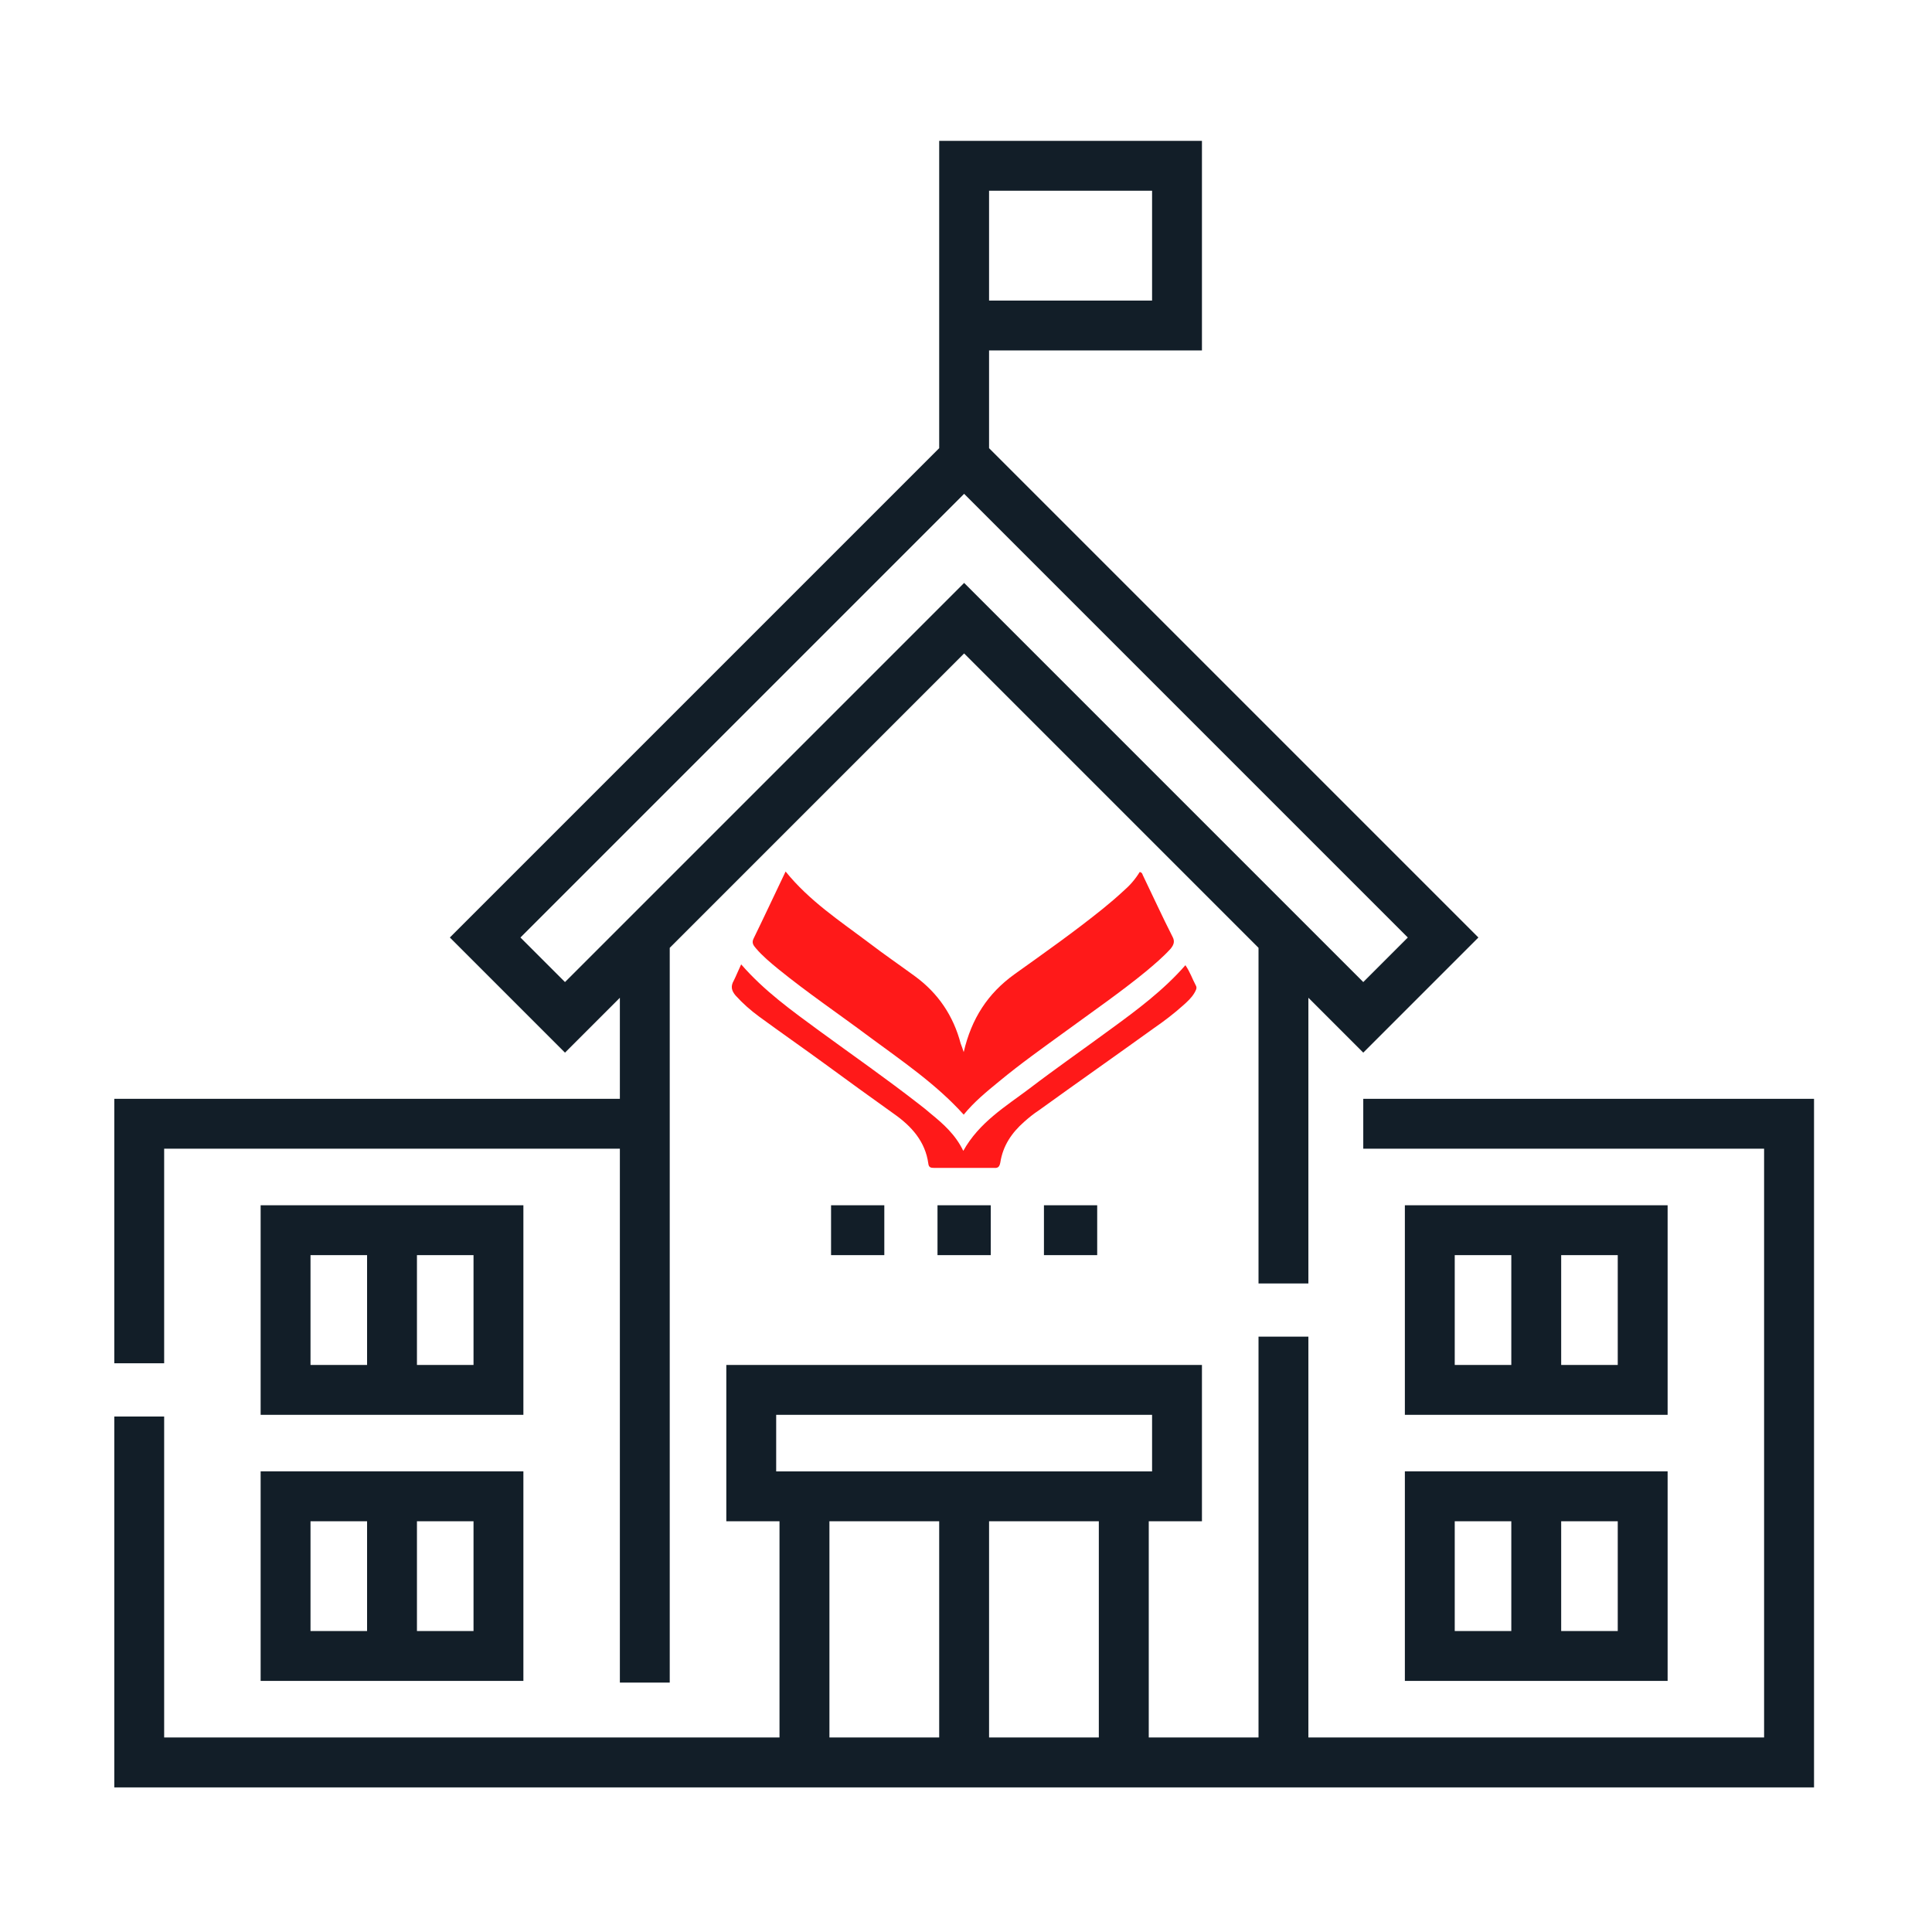 <svg width="32" height="32" viewBox="0 0 32 32" fill="none" xmlns="http://www.w3.org/2000/svg">
<path d="M8.669 19.963H4.317V23.434H8.669V19.963ZM5.143 20.789H6.08V22.608H5.143V20.789ZM7.843 22.608H6.906V20.789H7.843V22.608Z" fill="#121E28"/>
<path d="M4.317 27.841H8.669V24.37H4.317V27.841ZM7.843 27.015H6.906V25.197H7.843V27.015ZM5.143 25.197H6.08V27.015H5.143V25.197Z" fill="#121E28"/>
<path d="M27.621 19.963H23.269V23.434H27.621V19.963ZM24.095 20.789H25.032V22.608H24.095V20.789ZM26.795 22.608H25.858V20.789H26.795V22.608Z" fill="#121E28"/>
<path d="M23.269 27.841H27.621V24.37H23.269V27.841ZM26.795 27.015H25.858V25.197H26.795V27.015ZM24.095 25.197H25.032V27.015H24.095V25.197Z" fill="#121E28"/>
<path d="M22.58 18.2V19.026H29.219V28.778H21.671V22.139H20.845V28.778H19.027V25.197H19.908V22.608H12.03V25.197H12.911V28.778H2.719V23.462H1.893V29.605H30.046V18.2H22.58ZM18.2 28.778H16.382V25.197H18.2V28.778ZM12.856 23.434H19.082V24.371H12.856V23.434ZM13.738 25.197H15.556V28.778H13.738V25.197Z" fill="#121E28"/>
<path d="M2.719 19.026H10.267V27.869H11.093V15.699L15.969 10.823L20.845 15.699V21.258H21.671V16.526L22.58 17.435L24.487 15.528L16.382 7.423V5.804H19.908V2.333H15.556V7.423L7.451 15.528L9.358 17.435L10.267 16.526V18.2H1.893V22.58H2.719V19.026ZM16.382 3.159H19.082V4.978H16.382V3.159ZM8.62 15.528L15.969 8.179L23.318 15.528L22.58 16.266L15.969 9.655L9.358 16.266L8.62 15.528Z" fill="#121E28"/>
<path d="M13.765 19.963H14.647V20.789H13.765V19.963Z" fill="#121E28"/>
<path d="M15.528 19.963H16.41V20.789H15.528V19.963Z" fill="#121E28"/>
<path d="M17.291 19.963H18.173V20.789H17.291V19.963Z" fill="#121E28"/>
<path d="M15.962 17.426C16.091 16.869 16.362 16.453 16.805 16.135C17.298 15.783 17.798 15.43 18.27 15.049C18.384 14.957 18.498 14.859 18.605 14.76C18.712 14.668 18.805 14.562 18.877 14.443C18.913 14.45 18.92 14.471 18.927 14.492C19.091 14.831 19.248 15.176 19.42 15.514C19.463 15.592 19.441 15.649 19.391 15.712C19.263 15.853 19.12 15.973 18.977 16.093C18.555 16.438 18.105 16.749 17.662 17.073C17.284 17.348 16.905 17.616 16.548 17.912C16.341 18.081 16.134 18.251 15.962 18.462C15.505 17.955 14.941 17.574 14.398 17.172C13.898 16.798 13.376 16.445 12.89 16.05C12.762 15.945 12.626 15.832 12.519 15.705C12.476 15.656 12.447 15.613 12.483 15.543C12.662 15.176 12.833 14.809 13.012 14.435C13.405 14.922 13.912 15.254 14.398 15.62C14.648 15.811 14.905 15.987 15.155 16.17C15.541 16.453 15.791 16.826 15.912 17.285C15.926 17.32 15.941 17.362 15.962 17.426Z" fill="#FF1919"/>
<path d="M12.276 15.973C12.662 16.417 13.119 16.742 13.569 17.073C14.119 17.475 14.676 17.863 15.219 18.286C15.283 18.335 15.355 18.392 15.419 18.448C15.626 18.617 15.826 18.794 15.955 19.062C16.219 18.589 16.655 18.328 17.048 18.032C17.491 17.694 17.948 17.376 18.398 17.045C18.834 16.727 19.27 16.403 19.634 15.987C19.712 16.1 19.748 16.213 19.805 16.319C19.834 16.368 19.805 16.403 19.784 16.445C19.734 16.53 19.663 16.593 19.591 16.657C19.441 16.791 19.284 16.911 19.12 17.024C18.484 17.482 17.841 17.933 17.205 18.392C17.119 18.448 17.041 18.512 16.962 18.582C16.755 18.765 16.612 18.977 16.569 19.252C16.555 19.323 16.534 19.351 16.462 19.344C16.133 19.344 15.798 19.344 15.469 19.344C15.419 19.344 15.383 19.337 15.376 19.273C15.326 18.907 15.098 18.653 14.805 18.448C14.419 18.173 14.04 17.898 13.655 17.616C13.297 17.355 12.933 17.101 12.576 16.84C12.433 16.735 12.304 16.622 12.183 16.488C12.118 16.41 12.097 16.34 12.154 16.241C12.19 16.17 12.226 16.079 12.276 15.973Z" fill="#FF1919"/>
</svg>
